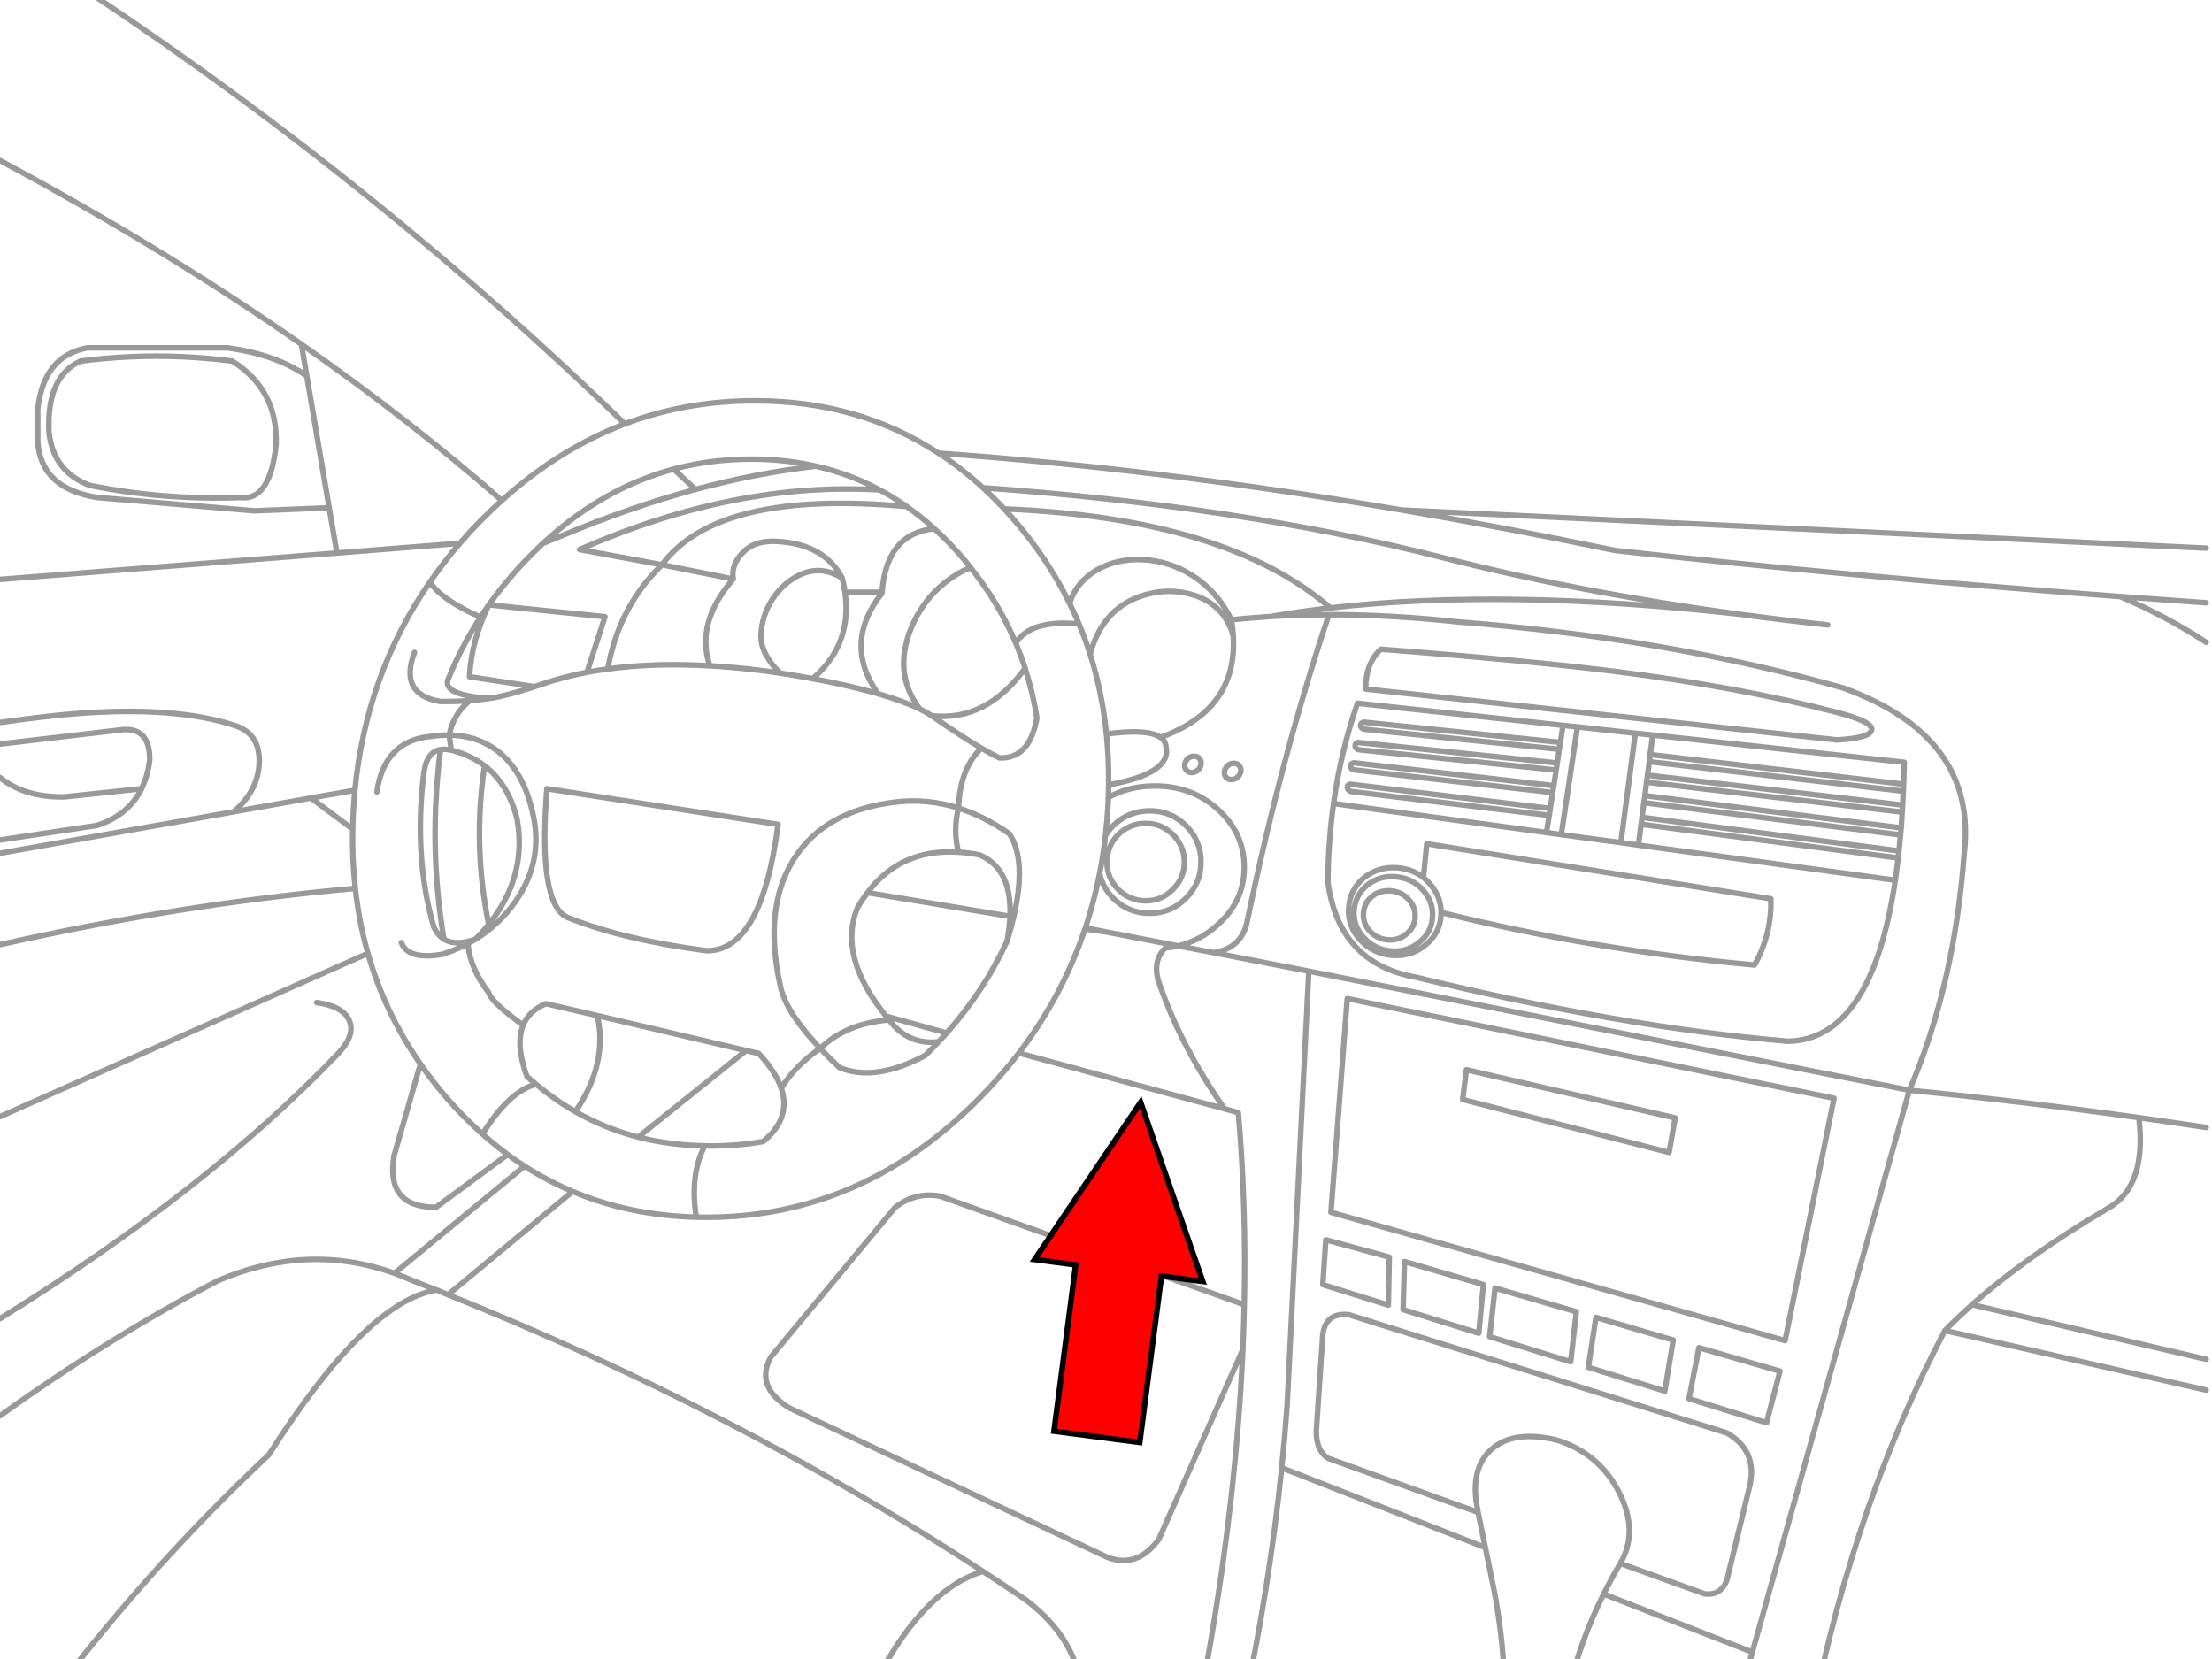 <?xml version="1.0" encoding="utf-8"?>

<!DOCTYPE svg PUBLIC "-//W3C//DTD SVG 1.1//EN" "http://www.w3.org/Graphics/SVG/1.1/DTD/svg11.dtd">
<svg version="1.1" id="Layer_1" xmlns="http://www.w3.org/2000/svg" xmlns:xlink="http://www.w3.org/1999/xlink" x="0px" y="0px"
	 width="400px" height="300px" viewBox="0 0 400 300" style="enable-background:new 0 0 400 300;" xml:space="preserve">
<style type="text/css">
<![CDATA[
	.st0{fill:none;stroke:#999999;stroke-linecap:round;stroke-linejoin:round;}
	.st1{fill:#FF0000;stroke:#000000;stroke-width:3;stroke-miterlimit:10;}
]]>
</style>
<g>
	<path id="a" class="st0" d="M398.948,109c-5.265-0.367-10.456-0.742-15.573-1.125c5.587,2.361,10.777,5.12,15.573,8.275
		 M332.198,133.8l-85.248-9.2c-0.014-3.092,0.902-5.492,2.75-7.2c17.82,1.374,31.838,2.699,42.05,3.975
		c15.151,1.894,28.636,4.377,40.448,7.45c4.416,1.152,6.499,2.219,6.25,3.2C338.233,132.985,336.149,133.577,332.198,133.8z
		 M344.05,145.575l-0.075,1.275c-0.051,0.964-0.109,1.915-0.175,2.85l-0.125,1.274c-0.086,0.983-0.178,1.949-0.275,2.899
		l-0.148,1.274c-0.16,1.384-0.335,2.726-0.525,4.024c-2.838,19.194-9.296,28.902-19.375,29.125
		c-20.039-1.688-42.497-5.556-67.375-11.6c-9.205-1.655-14.488-7.363-15.85-17.125c0.032-4.89,0.373-9.648,1.023-14.275
		c0.872-6.285,2.314-12.326,4.325-18.125l37.175,4l2.602,0.275l10.475,1.15l3.15,0.325l45.475,4.925
		c-0.033,1.345-0.074,2.662-0.125,3.95l-0.05,1.275C344.14,143.92,344.098,144.753,344.05,145.575L344.05,145.575z M297.925,140.175
		l-0.175,1.275 M330.525,113c-5.47-0.583-10.854-1.233-16.148-1.95c-28.212-3.146-52.813-3.521-73.8-1.125
		c-3.695,0.432-7.278,0.949-10.75,1.55c3.442-0.203,6.935-0.311,10.475-0.325c7.516,0,15.249,0.433,23.2,1.3
		c25.093,1.929,48.358,5.913,69.8,11.95c16.181,5.861,23.48,15.802,21.898,29.825c-1.177,15.967-4.484,30.275-9.925,42.926
		c13.791,1.355,27.624,3.006,41.5,4.949c4.055,0.566,8.113,1.158,12.175,1.775 M386.775,202.1c0.992,8.28-0.874,13.748-5.6,16.4
		c-9.699,5.699-17.884,11.507-24.55,17.425l42.323,9.875 M356.625,235.925c-1.745,1.554-3.388,3.111-4.927,4.675l47.25,10.775
		 M351.698,240.6c-10.848,20.683-18.821,43.756-23.925,69.227 M183.675,116.275c1.867-2.875,5.684-4.016,11.45-3.425 M77.75,105.25
		c1.333,2.117,4.383,4.233,9.148,6.35 M81.025,122.85c-0.712,1.885,1.765,3.035,7.427,3.45c2.057-0.292,4.79-1,8.198-2.125
		l-11.75-1.8c0.213-4.333,1.38-8.667,3.5-13l21,2.15l-3.25,10.05c1.223-0.23,2.473-0.43,3.75-0.6
		c1.324-7.498,4.592-13.781,9.802-18.85l-14.9-2.75c18.829-8.233,36.929-11.825,54.3-10.775 M229.825,111.475l-4.552,0.35
		c-0.201,0.022-1.066,0.105-2.6,0.25c0.173,1.021,0.289,2.013,0.35,2.975c0.015,0.284,0.022,0.567,0.025,0.85
		c0.203,8.396-4.196,14.212-13.2,17.45c0.619,0.431,0.953,1.006,1,1.725c0.691,3.202-2.767,5.485-10.375,6.85 M213.05,171.05
		l6.425,1.226c3.447-0.545,5.48-2.502,6.102-5.875c4.193-20.082,9.103-38.499,14.725-55.25 M197.125,118.3
		c1.785-6.606,5.952-10.364,12.5-11.275c2.432-0.273,4.79,0.019,7.075,0.875c3.292,1.328,5.399,3.711,6.323,7.15 M193.425,109.125
		c0.791-2.602,2.439-4.627,4.95-6.075c2.405-1.378,5.155-1.995,8.25-1.85c3.213,0.152,6.204,1.102,8.975,2.85
		c3.046,1.939,5.404,4.614,7.075,8.025 M200.075,132.725c4.997-0.663,8.257-0.455,9.773,0.625 M187.5,129.825
		c-0.867,4.974-3.134,7.382-6.8,7.225c-0.934-0.453-2.009-1.036-3.227-1.75c-2.589,2.402-3.973,6.011-4.148,10.825
		c3.092,0.979,6.149,2.521,9.175,4.625c2.135,3.155,2.4,8.18,0.8,15.075c-0.319,1.368-0.711,2.81-1.175,4.325 M167.325,190.85
		c-6.104,3.252-11.286,3.978-15.552,2.176c-1.26-1.185-2.408-2.325-3.448-3.426l-0.025-0.023c-3.076,2.154-5.418,4.556-7.025,7.199
		c1.227,3.617,0.135,6.834-3.273,9.649 M127.45,207.2c-1.818,3.432-2.336,7.731-1.552,12.899 M168.95,95.6
		c-5.771,0.561-8.921,4.395-9.45,11.5l-0.025,0.175c-4.759,6.058-4.992,12.117-0.7,18.175c3.104,0.891,5.628,1.816,7.575,2.775
		c-2.445-3.155-3.361-6.671-2.75-10.55c0.225-1.377,0.582-2.669,1.075-3.875c1.911-4.736,5.086-8.27,9.525-10.6
		c0.466-0.22,0.906-0.403,1.323-0.55 M185.375,120.85c-4.681,6.46-10.313,9.319-16.9,8.575l0.2,0.15
		c3.485,2.42,6.419,4.328,8.8,5.725 M166.35,128.225c0.809,0.394,1.517,0.794,2.125,1.2 M148.3,189.575
		c-4.066-4.304-6.441-7.972-7.125-11c-2.158-9.476-1.384-17.185,2.325-23.125c3.703-5.943,9.887-9.418,18.55-10.425
		c3.807-0.444,7.564-0.077,11.275,1.1c-0.676,2.659-0.676,5.316,0,7.975c1.229,0.076,2.503,0.242,3.823,0.5
		c3.883,1.646,5.718,5.349,5.5,11.102c-0.062,1.365-0.235,2.849-0.523,4.449 M196.275,167.8l3.775,0.726l11.525,2.226l1.475,0.3
		 M210.725,171.425c-1.459,1.382-1.909,3.265-1.35,5.65c2.588,7.808,6.604,15.616,12.05,23.425l2.5,0.7
		c0.978,11.178,1.336,22.753,1.075,34.725c-0.056,2.683-0.14,5.382-0.25,8.101c-0.922,20.778-3.655,42.713-8.2,65.801
		 M200.05,168.525l-3.85-0.551 M210.725,171.425c0.254-0.237,0.537-0.463,0.852-0.675 M219.475,172.275l17.2,3.35l108.6,21.525
		l-28.398,101.625l-3.102,11.05 M297.275,145.15l0.177-1.275l0.299-2.425 M298.4,136.45l-0.148,1.275l-0.325,2.45 M297.275,145.15
		l-0.35,2.65 M298.875,132.925l-0.477,3.525 M281.95,135.5l0.225-1.25l0.475-3.075 M281.4,139.25l0.2-1.275l0.352-2.475
		 M280.775,143.325l0.2-1.25l0.425-2.825 M280.15,147.45l0.177-1.25l0.448-2.875 M280.15,147.45l-0.5,3.1l2.677,0.375l2.925-19.475
		 M260.6,165c18.653,4.598,37.545,7.764,56.675,9.5c2.104-3.768,3.088-7.759,2.95-11.975L258,152.575L257.4,158.7 M295.725,132.6
		l-2.625,19.775l3.175,0.45l0.5-3.775l0.15-1.25 M177.75,88.2c31.097,2.236,58.764,6.436,83,12.6
		c16.757,4.265,34.632,7.682,53.625,10.25 M282.325,150.925l10.773,1.45 M398.948,99.125l-145.498-6.9
		c12.634,2.153,25.518,4.595,38.648,7.325c27.296,3.023,57.721,5.798,91.274,8.325 M181.6,92.025
		c26.814,1.12,46.473,7.086,58.977,17.9 M241.15,145.3l38.5,5.25 M169.725,81.95c26.578,1.875,54.486,5.3,83.727,10.275
		 M147.55,84.3c-7.056,0.795-14.314,2.195-21.775,4.2c-7.857,2.126-15.94,4.927-24.25,8.4L98.2,98.25 M121.825,84.825l3.948,3.675
		 M15.85,62.9c-5.291,0.931-8.3,4.615-9.023,11.05v5.9c0.366,5.701,3.991,9.076,10.875,10.125l28.35,2.4l13.475-0.55L55.475,68
		c-3.679-2.597-8.479-4.297-14.398-5.1 M8.85,78c0.448,4.822,2.906,8.08,7.375,9.775c8.871,1.794,17.955,2.527,27.25,2.2
		c3.598,0.426,5.747-2.766,6.45-9.575c0.226-6.615-2.416-11.648-7.925-15.1c-9.144-1.19-18.284-1.19-27.425,0
		C10.489,67.113,8.58,71.346,8.85,78z M90.75,90.5C79.606,80.758,67.522,71.341,54.5,62.25L55.475,68 M0,29.025
		C19.698,39.568,37.865,50.644,54.5,62.25 M0,130.65c5.362-0.756,9.813-1.282,13.35-1.575c12.201-0.978,21.936-0.261,29.2,2.15
		c3.001,1.006,4.442,3.239,4.325,6.7c-0.13,3.388-1.672,6.347-4.625,8.875l13.975-2.5l7.95-1.4 M76.7,139.4l0.05-0.2
		c0.372-2.166,1.339-3.382,2.898-3.65c0.571-0.093,1.222-0.06,1.95,0.1l-0.375-2.725c-1.087-0.015-2.221,0.069-3.398,0.25
		c-5.554,0.542-8.778,3.884-9.677,10.025 M81.225,132.925c0.508-2.564,1.75-4.64,3.727-6.225c-1.728,0.126-3.52,0.176-5.375,0.15
		c-4.996-0.868-6.538-3.826-4.625-8.875 M0,140.6c2.941,2.407,6.816,3.574,11.625,3.5l13.975-1.475
		c0.729-1.501,1.221-3.217,1.477-5.15c0.048-3.974-1.603-5.816-4.95-5.525L0,134.55 M25.6,142.625
		c-1.597,3.211-4.297,5.428-8.1,6.65L0,151.9 M63.775,149.925l-7.55-5.625 M64.25,160.65C43.344,162.509,21.927,165.9,0,170.825
		 M57.275,181.3c3.097,0.415,5.037,1.457,5.825,3.125c0.888,1.798,0.179,3.89-2.125,6.275C45.169,207.146,24.844,223.063,0,238.45
		 M66.525,172.4L0,201.925 M72.575,170.45c0.824,2.136,3.324,2.835,7.5,2.1c2.156-0.714,4.132-1.622,5.925-2.725
		c-1.283,0.472-2.425,0.688-3.425,0.649c-0.878-0.021-1.645-0.238-2.302-0.649c-0.747-0.478-1.354-1.203-1.823-2.175
		 M80.275,169.825c-1.895-11.185-2.104-22.609-0.625-34.275 M0,154.3l42.25-7.5 M83.15,98.25L60.925,100L0,104.775 M159.5,107.1
		h-6.7c0.883,6.342-1.066,11.55-5.85,15.625c1.488,0.277,2.988,0.577,4.5,0.9c2.72,0.594,5.161,1.202,7.323,1.825 M152.8,107.1
		c-0.115-0.838-0.282-1.696-0.5-2.575c-2.921-1.792-5.829-1.792-8.725,0c-1.28,0.788-2.39,1.796-3.325,3.025
		c-1.468,1.938-2.335,4.122-2.602,6.55c-0.15,1.377,0.065,2.669,0.65,3.875c0.663,1.373,1.597,2.623,2.8,3.75
		c1.932,0.292,3.882,0.625,5.852,1 M152.3,104.525c-2.165-4.099-6.099-6.307-11.8-6.625c-2.768-0.151-4.858,0.558-6.275,2.125
		c-1.377,1.473-1.918,3.031-1.625,4.675c-4.587,5.28-6.004,10.513-4.25,15.7l1.625,0.1c3.637,0.249,7.345,0.658,11.125,1.225
		 M84.95,126.7c1.197-0.097,2.364-0.23,3.5-0.4 M86,169.825c0.86-0.871,1.651-1.755,2.375-2.65c-1.943-9.565-2.193-19.133-0.75-28.7
		c-1.689-1.29-3.698-2.231-6.025-2.825 M86,169.825c2.901-1.791,5.327-4.091,7.273-6.9c3.235-4.687,4.312-9.728,3.227-15.125
		c-1.102-5.572-3.342-9.622-6.727-12.15c-2.435-1.787-5.283-2.696-8.55-2.725 M88.375,167.175c4.64-5.776,6.355-12.103,5.148-18.975
		c-1.038-4.261-3.004-7.502-5.898-9.725 M96.65,124.175c0.485-0.159,0.985-0.326,1.5-0.5c2.514-0.86,5.18-1.56,8-2.1
		 M104.05,201.025c3.938-5.793,5.263-11.584,3.975-17.375l-9.3-2.15c-2.047,0.852-3.422,2.15-4.125,3.9
		c-0.94,2.295-0.717,5.371,0.675,9.225 M115.4,205.625l19.525-15.65l-26.9-6.324 M84.65,171.025
		c0.313,2.824,1.556,5.648,3.727,8.475c0.244,1.068,2.318,3.035,6.225,5.9 M148.325,189.6c3.076-3.011,7.228-4.735,12.448-5.175
		c-0.189-0.226-0.374-0.45-0.55-0.675c-5.826-7.209-7.551-13.734-5.175-19.575c0.565-0.993,1.175-1.909,1.825-2.75
		c3.977-5.327,9.46-7.77,16.449-7.325 M127.8,171.925c-10.02-1.312-18.41-3.319-25.175-6.024c-3.583-1.586-4.824-9.346-3.727-23.274
		l41.802,6.45C138.734,164.329,134.433,171.945,127.8,171.925z M134.925,189.975l2.275,0.525c1.157,1.252,2.1,2.468,2.823,3.65
		c0.542,0.894,0.958,1.769,1.25,2.625 M109.9,120.975c5.597-0.768,11.746-0.96,18.45-0.575 M132.6,104.7l-12.898-2.575
		c6.722-9.089,21.479-12.598,44.273-10.525 M59.525,91.825l1.4,8.175 M224.75,244.025l-15.2,34.324
		c-2.582,3.522-5.648,4.623-9.2,3.301L142.725,254.6c-4.186-2.584-5.294-5.658-3.325-9.225l22.477-27.05
		c2.458-1.886,5.157-2.562,8.1-2.025L225,235.925 M91.8,208.775l-12.975,9.55c-6.125-0.007-8.643-3.14-7.552-9.4l4.75-16.524
		 M96.95,196.075c-3.233,0.804-6.468,3.804-9.7,9 M94.85,210.875L71.325,230.25c1.093,0.396,2.185,0.839,3.273,1.325
		c1.451,0.563,2.901,1.131,4.352,1.7c0.688,0.283,1.381,0.566,2.073,0.85l22.525-18.675 M0,256.025
		c13.248-9.498,26.39-17.647,39.425-24.45c10.832-4.63,21.465-5.07,31.9-1.325 M7.025,309.825
		c12.63-17.034,26.497-32.626,41.602-46.775c11.734-18.473,21.844-28.397,30.325-29.774 M301.823,208.4l-37.323-9.575l0.675-5.375
		l37.75,8.7L301.823,208.4L301.823,208.4z M284.025,246.25l-14.648-4.55l0.975-8.775l14.7,4.275L284.025,246.25L284.025,246.25z
		 M287.225,247.25l13.825,4.3l1.523-9.225l-13.975-4.101L287.225,247.25z M253.725,236.825l13.675,4.25l0.852-8.775l-14.275-4.175
		L253.725,236.825z M251.05,236l-11.85-3.7l0.55-8.1l11.475,3.125L251.05,236z M236.675,175.625l-3.925,78.6
		c-0.271,3.732-0.598,7.467-0.977,11.2L268.6,279.85c-0.52-2.533-0.962-4.658-1.325-6.375L240.15,263.7
		c-1.424-0.917-2.132-2.542-2.125-4.875l1.177-17.5c0.34-2.651,1.891-3.853,4.648-3.601l68.425,21.399
		c3.596,2.077,5.005,5.127,4.227,9.149v0.024l-4.2,17.325c-0.683,1.98-2.031,2.848-4.05,2.6l-15.25-5.5l-0.025,0.025
		c-1.067,1.83-2.061,3.664-2.975,5.5l26.875,10.525 M271.625,309.825l0.35-6.45c-0.096-4.516-0.671-9.657-1.725-15.425
		c-0.617-3.054-1.168-5.753-1.65-8.101 M267.275,273.475L267.2,273c-1.009-4.959-0.149-8.617,2.573-10.975
		c2.729-2.358,6.721-2.875,11.977-1.551c5.083,1.67,8.791,4.86,11.125,9.574c2.301,4.655,2.342,8.881,0.125,12.676 M305.425,252.925
		l1.8-9.225l14.648,4.25l-2.425,9.325L305.425,252.925z M81.025,234.125c34.666,13.909,66.908,30.584,96.727,50.025
		c2.646,1.729,5.271,3.479,7.875,5.25c7.164,5.471,10.539,12.278,10.125,20.425 M268.675,309.825
		c-4.778-2.995-11.229-5.513-19.35-7.55c-5.443-0.187-9.311,2.33-11.602,7.55 M283.4,309.825l0.375-4.425
		c-4.914,1.041-8.847,0.365-11.8-2.025 M290,288.25c-2.849,5.708-4.923,11.425-6.227,17.15 M240.675,219.225l2.95-38.648
		L331.65,198.6l-8.85,43.825L240.675,219.225z M231.775,265.425c-1.514,14.8-3.889,29.601-7.125,44.4 M182.65,165.7l-25.773-4.275
		 M171.199,186.8l-10.976-3.05 M160.775,184.425c2.25,3.036,5.233,4.361,8.95,3.976 M177.75,284.15
		c-8.279,2.515-15.662,11.072-22.15,25.675 M184.25,190.425l37.175,10.075 M296.275,152.825l46.45,6.35 M17.8-0.25
		c34.132,22.835,65.865,48.469,95.2,76.9 M297.925,140.175l46.125,5.4 M297.75,141.45l46.225,5.4 M86.9,111.6
		c0.485-0.749,0.985-1.491,1.5-2.225c2.014-2.832,4.271-5.548,6.775-8.15c0.995-1.036,2.004-2.028,3.025-2.975
		c7.191-6.652,15.066-11.127,23.625-13.425c4.492-1.2,9.176-1.8,14.05-1.8c4.074,0.003,7.966,0.428,11.675,1.275
		c4.072,0.922,7.923,2.355,11.55,4.3c1.673,0.891,3.298,1.891,4.875,3c1.714,1.205,3.372,2.538,4.977,4
		c1.884,1.699,3.691,3.574,5.425,5.625c0.392,0.471,0.774,0.946,1.148,1.425c3.386,4.242,6.102,8.784,8.15,13.625 M195.125,112.85
		c-0.525-1.258-1.092-2.5-1.7-3.725c-2.604-5.336-5.938-10.353-10-15.05c-0.604-0.699-1.211-1.382-1.825-2.05
		c-1.255-1.343-2.538-2.618-3.85-3.825c-2.562-2.345-5.236-4.428-8.025-6.25c-9.665-6.317-20.73-9.475-33.2-9.475
		c-8.291-0.004-16.133,1.388-23.523,4.175c-7.935,3.008-15.352,7.625-22.25,13.85c-1.269,1.135-2.519,2.327-3.75,3.575
		c-1.344,1.364-2.627,2.755-3.852,4.175c-1.947,2.264-3.748,4.597-5.398,7 M81.025,122.85c1.584-3.925,3.543-7.675,5.875-11.25
		 M200.475,141.925c-0.01,0.753-0.025,1.511-0.05,2.275c2.488-1.386,5.296-2.077,8.425-2.075c4.48-0.001,8.281,1.415,11.4,4.25
		c3.171,2.891,4.755,6.374,4.75,10.45c0.005,4.067-1.579,7.519-4.75,10.35c-2.09,1.942-4.49,3.233-7.2,3.875 M221.675,140.525
		c-0.229-0.268-0.313-0.609-0.25-1.025c0.066-0.411,0.258-0.761,0.575-1.05c0.334-0.277,0.709-0.418,1.125-0.425
		c0.418,0.007,0.743,0.148,0.975,0.425c0.248,0.289,0.34,0.639,0.275,1.05c-0.064,0.416-0.266,0.757-0.602,1.025
		c-0.314,0.297-0.682,0.447-1.1,0.45C222.258,140.972,221.925,140.822,221.675,140.525z M214.5,139.25
		c-0.229-0.268-0.313-0.61-0.25-1.025c0.057-0.419,0.239-0.778,0.55-1.075c0.334-0.269,0.709-0.402,1.125-0.4
		c0.419-0.002,0.743,0.131,0.975,0.4c0.248,0.297,0.34,0.656,0.275,1.075c-0.056,0.415-0.247,0.757-0.575,1.025
		c-0.314,0.297-0.682,0.447-1.1,0.45C215.083,139.697,214.75,139.547,214.5,139.25z M195.125,112.85c0.743,1.783,1.41,3.6,2,5.45
		c1.46,4.6,2.442,9.408,2.95,14.425 M183.675,116.275c0.63,1.499,1.196,3.024,1.7,4.575c0.927,2.895,1.636,5.887,2.125,8.975
		 M182.125,170.15c-2.739,5.976-6.381,11.524-10.925,16.648c-0.485,0.538-0.978,1.071-1.477,1.602l-0.6,0.625
		c-0.595,0.625-1.193,1.232-1.801,1.824 M138,206.425c-3.09,0.536-6.267,0.804-9.525,0.8c-0.343-0.002-0.685-0.011-1.023-0.023
		 M125.9,220.1c0.604,0.017,1.213,0.023,1.825,0.025c18.822-0.004,35.313-7.212,49.477-21.625c2.554-2.598,4.903-5.289,7.05-8.075
		c5.265-6.893,9.248-14.376,11.95-22.45l0.073-0.175c0.141-0.425,0.273-0.85,0.4-1.274c0.879-2.791,1.604-5.649,2.175-8.574
		c0.441-2.241,0.791-4.524,1.05-6.852c0.188-1.578,0.328-3.178,0.427-4.8c0.037-0.705,0.07-1.404,0.1-2.1 M200.075,132.725
		c0.299,2.993,0.433,6.059,0.398,9.2 M199.9,151.1c0.382-0.634,0.85-1.232,1.4-1.8c1.826-1.786,4.026-2.678,6.6-2.675
		c2.573-0.003,4.757,0.889,6.552,2.675c1.818,1.817,2.728,4.009,2.725,6.575c0.003,2.574-0.905,4.758-2.725,6.55
		c-1.795,1.819-3.979,2.728-6.552,2.726c-2.572,0.002-4.772-0.905-6.6-2.726c-1.278-1.291-2.095-2.782-2.45-4.475 M200.175,155.9
		c0-1.941,0.675-3.601,2.024-4.977c1.377-1.35,3.034-2.025,4.976-2.025c1.936,0,3.577,0.675,4.925,2.025
		c1.38,1.376,2.071,3.034,2.075,4.977c-0.004,1.936-0.695,3.576-2.075,4.925c-1.348,1.379-2.989,2.071-4.925,2.075
		c-1.94-0.004-3.599-0.696-4.976-2.075C200.85,159.479,200.175,157.836,200.175,155.9z M210.725,171.425
		c0.802-0.077,1.576-0.202,2.325-0.375 M297.275,145.15l46.4,5.825 M297.449,143.875L343.8,149.7 M298.248,137.725l0.125,0.025
		l45.802,5.325 M296.925,147.8l46.475,6.075 M298.4,136.45l45.825,5.35 M282.175,134.25l-35.45-3.65
		c-0.186-0.014-0.344,0.036-0.475,0.15c-0.135,0.11-0.2,0.251-0.2,0.425v0.025c0,0.168,0.065,0.318,0.2,0.45
		c0.131,0.133,0.289,0.208,0.475,0.225l35.227,3.625 M281.6,137.975l-35.875-3.7c-0.186-0.022-0.344,0.019-0.475,0.125
		c-0.134,0.11-0.2,0.251-0.2,0.425v0.05c0,0.167,0.066,0.317,0.2,0.45c0.132,0.142,0.29,0.225,0.475,0.25l35.675,3.675
		 M280.975,142.075l-36.05-4.125c-0.193-0.015-0.36,0.035-0.5,0.15c-0.125,0.101-0.184,0.234-0.175,0.4v0.05
		c-0.008,0.167,0.05,0.317,0.175,0.45c0.14,0.133,0.307,0.208,0.5,0.225l35.85,4.1 M280.324,146.2l-36-4.375
		c-0.186-0.032-0.344,0.002-0.476,0.1c-0.133,0.109-0.2,0.25-0.2,0.425v0.05c0,0.167,0.067,0.317,0.2,0.45
		c0.132,0.15,0.29,0.242,0.476,0.275l35.824,4.325 M257.4,158.7c0.352,0.286,0.686,0.603,1,0.95c1.456,1.567,2.189,3.352,2.2,5.35
		l-0.023,0.475c-0.116,2.183-1.041,3.976-2.775,5.375c-1.703,1.442-3.711,2.076-6.025,1.9c-2.303-0.166-4.234-1.09-5.8-2.775
		c-1.522-1.645-2.224-3.562-2.1-5.75c0.119-2.186,1.026-4.002,2.725-5.449c1.732-1.403,3.749-2.021,6.05-1.851
		C254.478,157.057,256.062,157.648,257.4,158.7L257.4,158.7z M252.324,158.55c1.965,0.142,3.598,0.907,4.899,2.3
		c1.325,1.433,1.935,3.072,1.825,4.926c-0.097,1.856-0.88,3.382-2.35,4.574c-1.441,1.229-3.143,1.771-5.102,1.625
		c-1.955-0.146-3.597-0.938-4.925-2.375c-1.309-1.387-1.916-3.002-1.825-4.85c0.105-1.863,0.881-3.412,2.325-4.65
		C248.65,158.915,250.366,158.398,252.324,158.55z M251.475,161.1c1.293,0.096,2.368,0.604,3.226,1.525
		c0.871,0.943,1.271,2.027,1.199,3.25c-0.063,1.218-0.58,2.218-1.55,3c-0.946,0.811-2.063,1.169-3.35,1.075
		c-1.298-0.093-2.391-0.608-3.275-1.55c-0.852-0.924-1.243-2-1.175-3.227c0.067-1.223,0.575-2.238,1.524-3.05
		C249.049,161.344,250.182,161.002,251.475,161.1L251.475,161.1z M41.075,62.9H15.85 M64.175,142.9
		c1.368-14.011,5.893-26.561,13.575-37.65 M63.775,149.925c0.027-1.197,0.077-2.405,0.15-3.625c0.065-1.141,0.149-2.274,0.25-3.4
		 M78.45,167.65c-2.01-6.941-2.775-14.441-2.302-22.5c0.116-1.951,0.301-3.867,0.552-5.75 M63.775,149.925
		c-0.07,3.677,0.087,7.251,0.477,10.726c0.442,4.055,1.201,7.972,2.273,11.75c2.043,7.158,5.21,13.826,9.5,20 M95.275,194.625
		c0.553,0.499,1.11,0.982,1.677,1.45c2.26,1.889,4.627,3.538,7.1,4.95c3.567,2.031,7.351,3.564,11.35,4.6 M94.85,210.875
		c-1.03-0.668-2.047-1.367-3.05-2.1 M76.025,192.4c1.445,2.088,3.021,4.121,4.727,6.1c2.077,2.395,4.244,4.585,6.5,6.575
		c1.479,1.315,2.997,2.548,4.55,3.7 M94.85,210.875c2.786,1.783,5.688,3.309,8.7,4.575c6.858,2.893,14.308,4.442,22.35,4.649
		 M127.45,207.2c-4.215-0.07-8.23-0.595-12.052-1.575 M296.775,149.05l46.476,6.101"/>
</g>
<g transform="matrix(.044 -.337 .337 .044 265.642 331.092)">
	<g>
		<path id="b" class="st1" d="M182.314-246.489l0.002,46l89.25,0.002l0,22.148l90.2-45.099l-90.2-45.101l-0.001,22.052
			L182.314-246.489z"/>
	</g>
</g>
</svg>
